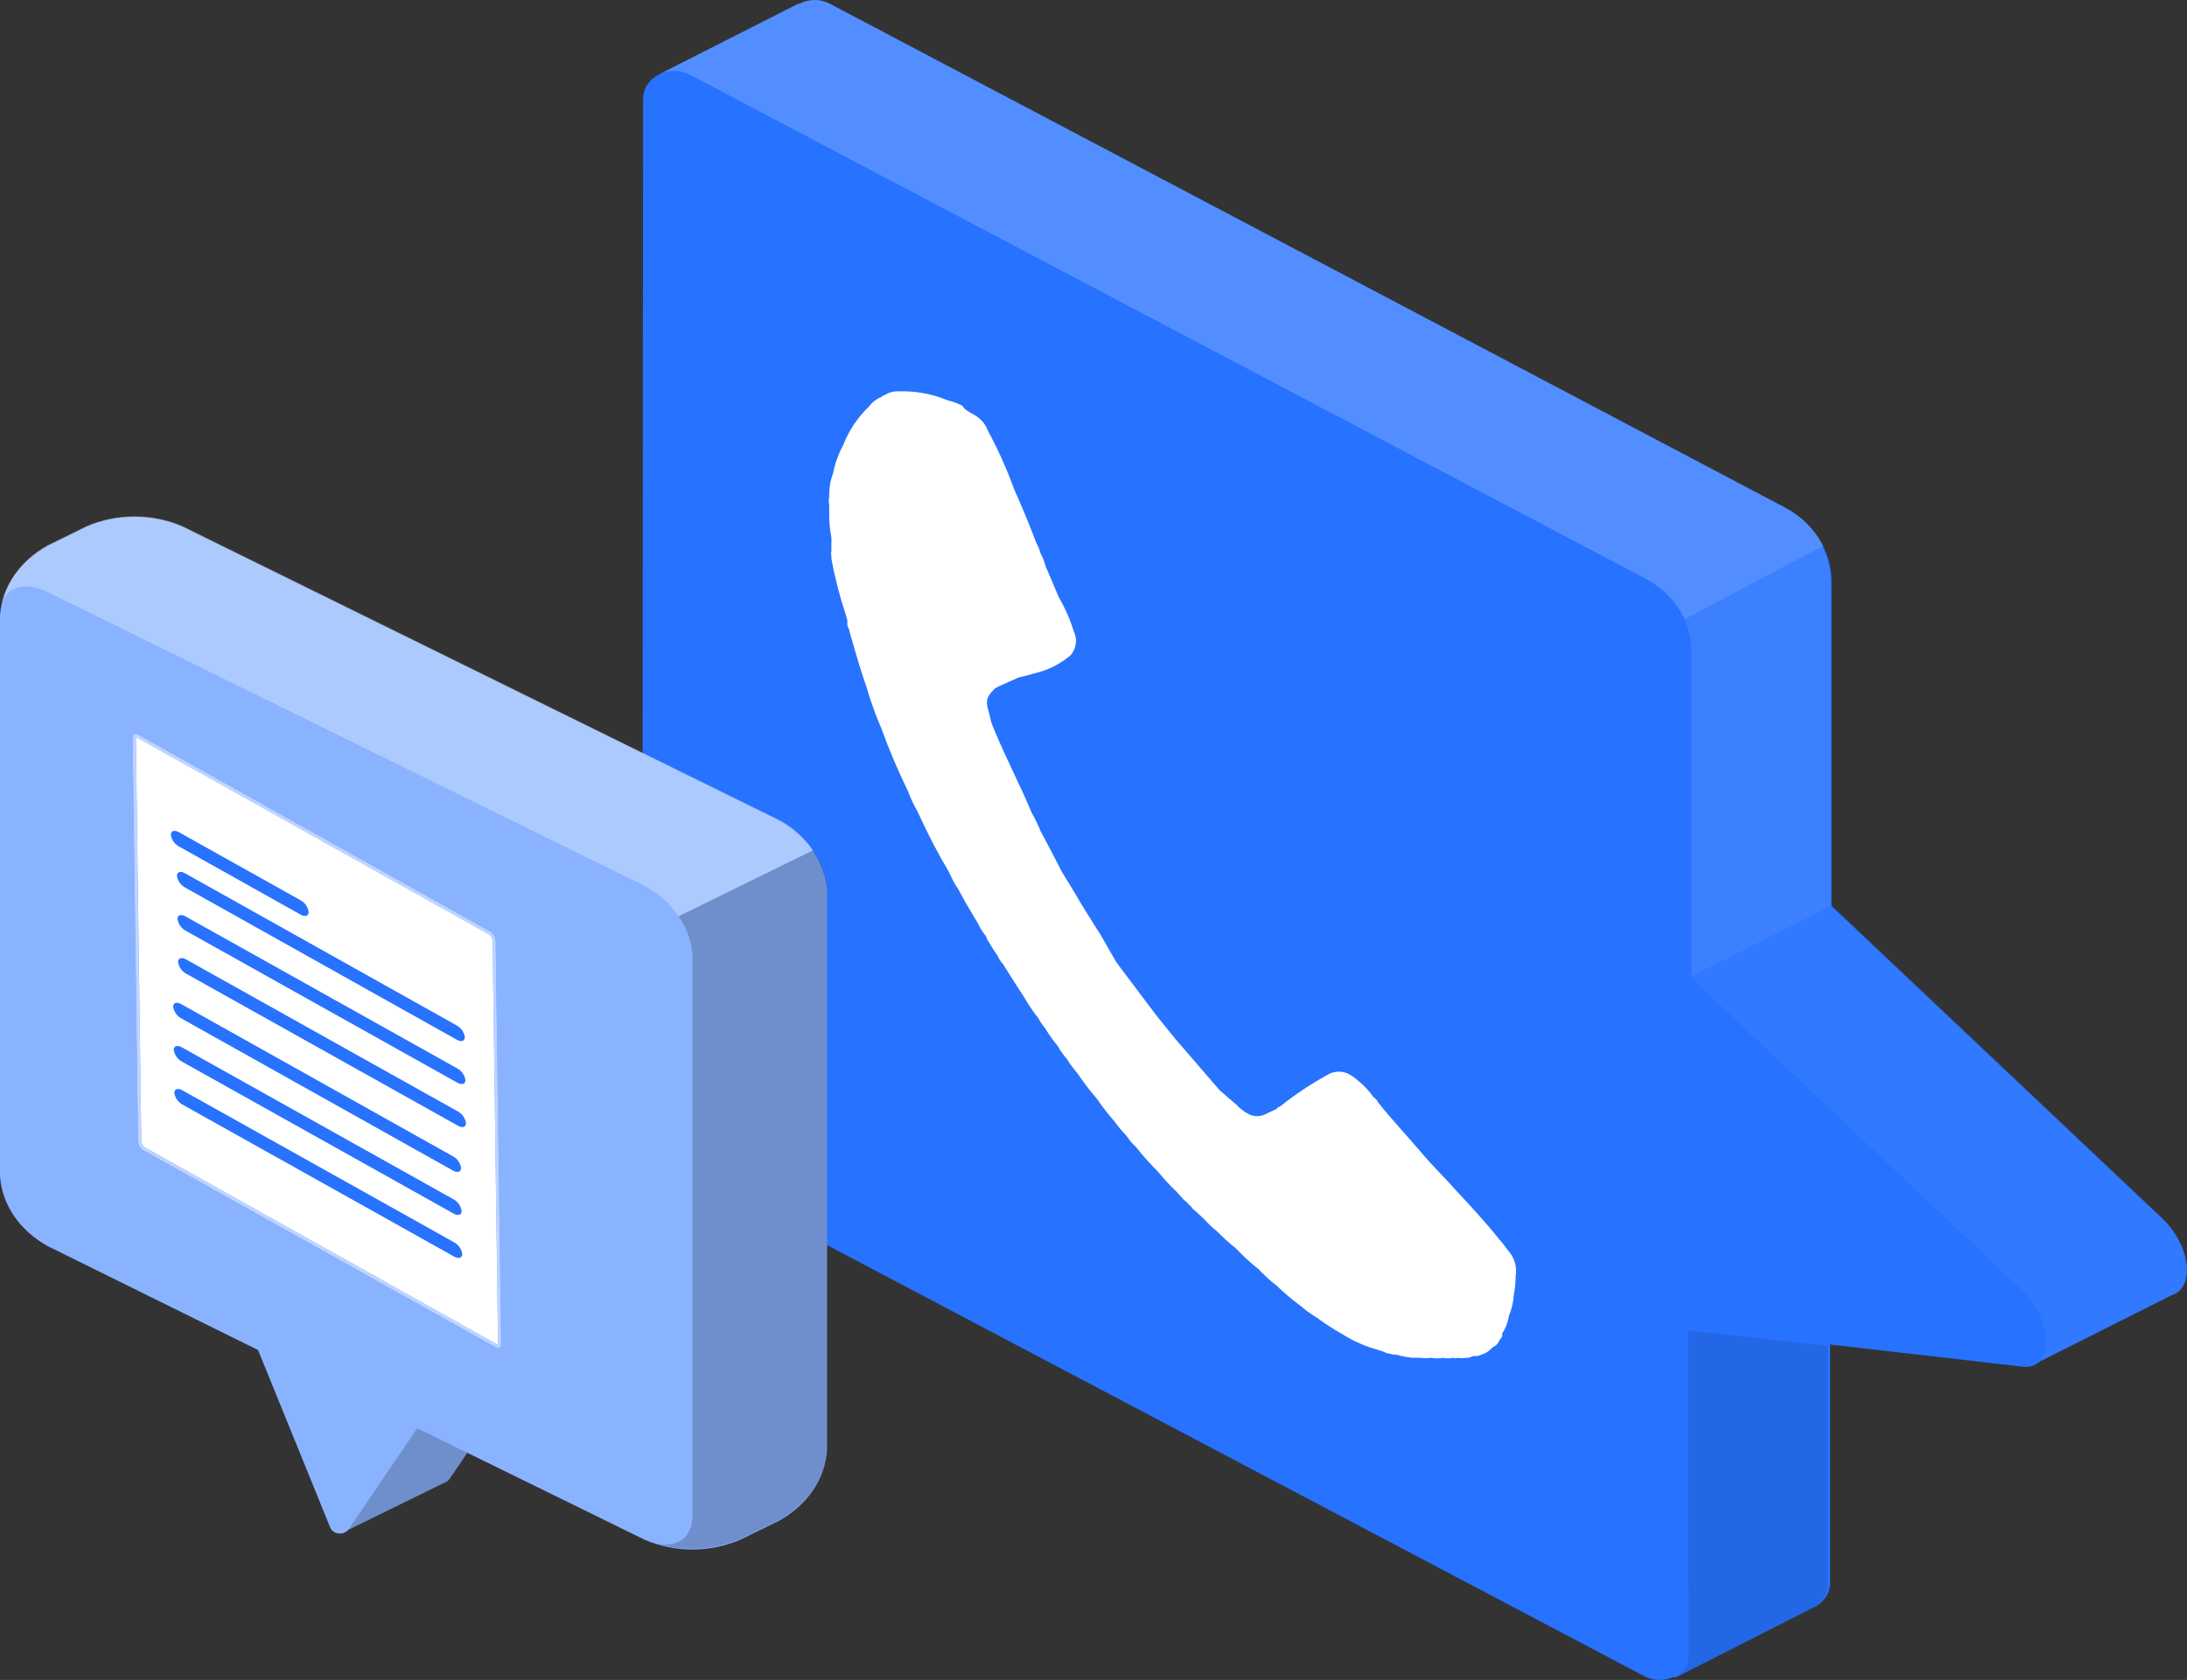 <svg width="272" height="209" viewBox="0 0 272 209" fill="none" xmlns="http://www.w3.org/2000/svg">
<rect x="0" y="0" width="272" height="209" fill="#333333" stroke="none"/>
<path d="M79.983 12.319C79.982 11.697 80.162 11.087 80.506 10.551C80.85 10.015 81.343 9.573 81.937 9.27L99.312 0.452H99.462C100.03 0.156 100.672 0 101.326 0C101.98 0 102.622 0.156 103.19 0.452L221.991 63.136C223.752 64.075 225.214 65.418 226.231 67.032C227.249 68.646 227.787 70.475 227.793 72.338V112.69L268.916 151.558C272.584 155.047 272.974 160.293 270.119 161.117L253.735 169.358C253.445 169.626 253.089 169.826 252.697 169.941C252.304 170.055 251.887 170.082 251.481 170.017L227.612 167.27V196.882C227.62 197.494 227.449 198.097 227.116 198.628C226.783 199.159 226.3 199.6 225.718 199.903L208.463 208.666H208.223H208.043C207.483 208.907 206.868 209.021 206.25 208.997C205.633 208.973 205.03 208.812 204.495 208.528L85.694 145.845C83.923 144.917 82.453 143.576 81.434 141.959C80.414 140.343 79.883 138.508 79.893 136.643L79.983 12.319ZM206.449 73.354C206.317 73.237 206.176 73.127 206.028 73.025C206.172 73.082 206.313 73.146 206.449 73.217V73.354Z" fill="#2772FF"/>
<path d="M120.746 51.379C121.274 51.622 121.744 51.958 122.129 52.368C122.434 52.701 122.668 53.083 122.82 53.494C124.112 55.873 125.217 58.334 126.127 60.856C127.119 63.081 128.051 65.306 128.892 67.558C129.119 67.959 129.29 68.383 129.403 68.822C129.69 69.357 129.911 69.919 130.065 70.497C130.606 71.761 131.147 72.997 131.658 74.261C131.868 74.618 132.049 74.947 132.229 75.304C132.767 76.35 133.209 77.434 133.552 78.546C133.778 79.022 133.864 79.544 133.801 80.059C133.738 80.575 133.527 81.067 133.191 81.485C131.894 82.609 130.298 83.404 128.562 83.792L128.111 83.93L126.668 84.287L124.173 85.413L123.692 85.688C123.542 85.88 123.361 86.045 123.211 86.21C123.048 86.412 122.917 86.634 122.82 86.869C122.725 87.239 122.725 87.625 122.82 87.995C122.97 88.544 123.121 89.121 123.241 89.671C123.361 90.22 123.993 91.538 124.353 92.418L124.894 93.626L126.758 97.637C127.389 98.928 127.84 99.999 128.291 101.07C128.727 101.834 129.109 102.623 129.434 103.433L130.065 104.614C130.576 105.603 131.117 106.591 131.628 107.608L132.079 108.487L133.762 111.234L134.394 112.332L136.348 115.464L136.859 116.26L138.782 119.612L139.384 120.436L143.893 126.424L145.696 128.649L146.208 129.281L151.709 135.653L153.813 137.466C154.212 137.903 154.69 138.275 155.226 138.565C155.564 138.757 155.955 138.859 156.353 138.859C156.752 138.859 157.142 138.757 157.48 138.565L158.833 137.933C158.833 137.741 159.014 137.714 159.164 137.686C161.031 136.186 163.044 134.844 165.176 133.676C165.576 133.444 166.04 133.32 166.514 133.32C166.988 133.32 167.452 133.444 167.851 133.676C168.098 133.811 168.329 133.967 168.543 134.143C169.443 134.827 170.223 135.633 170.858 136.532C171.096 136.665 171.277 136.869 171.369 137.109C173.022 139.224 174.856 141.12 176.569 143.152C178.283 145.185 179.726 146.531 181.259 148.289C182.13 149.196 182.972 150.13 183.784 151.036C184.595 151.942 185.617 153.096 186.489 154.222C186.84 154.588 187.152 154.984 187.421 155.404C187.863 155.859 188.19 156.398 188.377 156.982C188.564 157.566 188.607 158.181 188.503 158.782C188.498 159.519 188.427 160.254 188.293 160.98C188.232 161.919 188.019 162.844 187.662 163.727C187.572 164.306 187.39 164.871 187.12 165.402C187.032 165.573 186.932 165.738 186.82 165.897C186.851 166.023 186.851 166.155 186.82 166.281C186.727 166.438 186.616 166.585 186.489 166.721C186.422 166.919 186.309 167.102 186.159 167.259C186.009 167.415 185.824 167.54 185.617 167.627C185.338 167.973 184.965 168.248 184.535 168.424L183.784 168.698H183.273L182.641 168.918H182.341C181.994 168.987 181.635 168.987 181.289 168.918C181.211 168.959 181.123 168.981 181.033 168.981C180.943 168.981 180.855 168.959 180.778 168.918C180.343 169.015 179.89 169.015 179.455 168.918C178.98 169.013 178.487 169.013 178.012 168.918C177.534 168.985 177.047 168.985 176.569 168.918H175.697C175.013 168.856 174.338 168.727 173.683 168.534H173.353L172.631 168.369C172.447 168.341 172.272 168.275 172.12 168.177L171.369 167.929C170.615 167.729 169.881 167.471 169.174 167.16L168.573 166.885L168.092 166.638C167.665 166.424 167.254 166.185 166.859 165.924C166.372 165.664 165.9 165.379 165.447 165.073C164.906 164.74 164.384 164.382 163.883 164.001C163.443 163.727 162.992 163.424 162.531 163.095L161.99 162.655L161.719 162.436L160.967 161.859C160.189 161.245 159.447 160.594 158.743 159.908C158.158 159.475 157.615 158.997 157.12 158.48C156.932 158.358 156.778 158.198 156.669 158.013C155.595 157.166 154.59 156.247 153.663 155.266C152.857 154.621 152.094 153.933 151.378 153.206C150.772 152.716 150.209 152.183 149.695 151.613L148.763 150.734C148.48 150.542 148.245 150.299 148.071 150.02C147.925 149.945 147.809 149.829 147.741 149.69L147.23 149.251C146.953 148.97 146.692 148.677 146.448 148.372C145.906 147.876 145.394 147.353 144.915 146.806L144.434 146.256L143.953 145.707C142.998 144.748 142.105 143.739 141.277 142.685C140.832 142.286 140.447 141.833 140.135 141.339C139.575 140.762 139.062 140.147 138.602 139.499C137.828 138.625 137.116 137.708 136.468 136.752C136.047 136.258 135.867 136.011 135.656 135.791L135.115 135.077C134.724 134.582 134.394 134.088 134.033 133.566L133.341 132.714C133.124 132.422 132.923 132.12 132.74 131.808C132.288 131.297 131.895 130.745 131.568 130.16C130.995 129.459 130.473 128.725 130.005 127.962C129.827 127.753 129.666 127.533 129.524 127.303C129.443 127.199 129.372 127.089 129.313 126.973L129.103 126.616L128.592 125.957C128.111 125.27 127.66 124.584 127.239 123.842L126.638 122.935L124.744 119.941C124.477 119.655 124.264 119.33 124.113 118.98C123.632 118.266 123.181 117.551 122.73 116.782C122.73 116.535 122.459 116.288 122.309 116.041C122.056 115.706 121.844 115.347 121.678 114.969L120.054 112.223C119.784 111.701 119.483 111.206 119.213 110.684C118.75 109.995 118.358 109.269 118.04 108.514C116.748 106.344 115.605 104.147 114.553 101.894L114.072 100.878C113.623 100.091 113.241 99.274 112.93 98.433C111.695 95.913 110.601 93.337 109.653 90.715L109.383 90.055C108.757 88.574 108.225 87.06 107.79 85.523C107.128 83.655 106.587 81.814 106.076 80.029C105.896 79.425 105.715 78.82 105.565 78.189C105.426 78.014 105.362 77.799 105.385 77.584C105.376 77.438 105.376 77.291 105.385 77.145L105.144 76.321C104.403 74.087 103.82 71.811 103.401 69.508V69.151C103.346 68.953 103.346 68.745 103.401 68.547C103.401 68.547 103.401 68.3 103.401 68.19C103.401 68.08 103.401 67.751 103.401 67.558C103.416 67.329 103.416 67.1 103.401 66.871C103.21 65.902 103.119 64.918 103.13 63.932C103.13 63.548 103.13 63.136 103.13 62.724C103.053 62.444 103.053 62.152 103.13 61.872C103.13 61.735 103.13 61.57 103.13 61.405C103.14 60.545 103.302 59.691 103.611 58.878C103.849 57.658 104.274 56.474 104.874 55.362C105.571 53.56 106.677 51.912 108.12 50.528C108.498 50.015 109.031 49.614 109.653 49.374C109.653 49.374 109.804 49.154 109.984 49.182C110.484 48.835 111.101 48.66 111.728 48.687C113.619 48.619 115.504 48.919 117.259 49.566L117.89 49.813C118.434 49.937 118.959 50.121 119.453 50.363L119.754 50.528C119.904 50.94 120.355 51.104 120.746 51.379Z" fill="white"/>
<path opacity="0.1" d="M209.997 205.863C210.003 206.465 209.836 207.058 209.515 207.583C209.193 208.108 208.727 208.547 208.163 208.858L225.418 200.095C226 199.791 226.483 199.351 226.816 198.82C227.149 198.289 227.32 197.686 227.312 197.073V167.462L209.967 165.512L209.997 205.863Z" fill="black"/>
<path opacity="0.2" d="M221.99 63.136L103.159 0.452C102.591 0.156 101.949 0 101.295 0C100.641 0 99.999 0.156 99.431 0.452H99.281L81.906 9.27C82.493 8.966 83.155 8.807 83.83 8.807C84.504 8.807 85.166 8.966 85.753 9.27L204.585 71.954C206.792 73.109 208.523 74.894 209.515 77.035L226.77 67.943C225.769 65.921 224.097 64.239 221.99 63.136Z" fill="white"/>
<path opacity="0.1" d="M227.672 112.745V72.394C227.673 70.897 227.324 69.418 226.65 68.054L209.515 77.036C210.089 78.337 210.385 79.726 210.387 81.129V121.481L227.672 112.745Z" fill="white"/>
<path opacity="0.05" d="M268.795 151.558L227.672 112.744L210.266 121.589L251.39 160.43C254.576 163.452 255.298 167.764 253.614 169.44L269.997 161.199C272.853 160.293 272.462 155.046 268.795 151.558Z" fill="white"/>
<path d="M42.93 190.512L51.075 177.611L44.6 161.692V151.946L64.414 161.692V171.437L55.922 183.975C55.79 184.177 55.582 184.336 55.332 184.426L42.93 190.512Z" fill="#8AB3FF"/>
<path opacity="0.2" d="M42.93 190.512L51.075 177.611L44.6 161.692V151.946L64.414 161.692V171.437L55.922 183.975C55.79 184.177 55.582 184.336 55.332 184.426L42.93 190.512Z" fill="black"/>
<path d="M0 76.566C0.124 74.825 0.727 73.134 1.76 71.628C2.793 70.122 4.227 68.843 5.946 67.896L10.773 65.503C12.616 64.707 14.653 64.293 16.719 64.293C18.785 64.293 20.823 64.707 22.666 65.503L96.915 102.075C98.645 103.037 100.084 104.333 101.117 105.858C102.15 107.382 102.748 109.092 102.861 110.849V180.403C102.748 182.16 102.15 183.87 101.117 185.394C100.084 186.919 98.645 188.215 96.915 189.178L92.068 191.553C90.225 192.349 88.188 192.763 86.122 192.763C84.055 192.763 82.018 192.349 80.175 191.553L51.889 177.681L43.376 190.235C43.257 190.417 43.077 190.566 42.86 190.663C42.642 190.759 42.397 190.8 42.153 190.78C41.909 190.76 41.677 190.679 41.486 190.549C41.294 190.418 41.152 190.243 41.075 190.045L32.094 167.952L5.946 155.033C4.214 154.077 2.771 152.785 1.738 151.263C0.704 149.741 0.109 148.032 0 146.276V76.566Z" fill="#8AB3FF"/>
<path opacity="0.2" d="M102.861 180.316C102.748 182.073 102.15 183.783 101.117 185.307C100.084 186.831 98.645 188.127 96.915 189.09L92.068 191.466C90.391 192.18 88.556 192.587 86.683 192.658C84.809 192.73 82.939 192.466 81.193 191.882C84.004 192.784 86.121 191.431 86.121 188.535V118.981C86.051 117.219 85.455 115.5 84.391 113.987L101.13 105.768C102.189 107.283 102.784 109 102.861 110.762V180.316Z" fill="black"/>
<path opacity="0.3" d="M0.184 75.127C0.876 72.994 3.177 72.3 5.926 73.653L80.196 110.225C81.954 111.15 83.394 112.454 84.371 114.005L101.11 105.785C100.12 104.237 98.674 102.935 96.915 102.005L22.686 65.433C20.843 64.638 18.806 64.224 16.74 64.224C14.674 64.224 12.637 64.638 10.793 65.433L5.926 67.809C4.439 68.636 3.164 69.711 2.177 70.968C1.19 72.226 0.512 73.641 0.184 75.127Z" fill="white"/>
<path d="M61.968 167.518C62.12 167.516 62.141 167.341 62.139 167.239L61.465 117.041C61.45 116.846 61.39 116.658 61.29 116.49C61.19 116.322 61.053 116.18 60.889 116.075L17.069 91.56C17.009 91.524 16.941 91.504 16.871 91.502C16.718 91.504 16.698 91.679 16.7 91.782L17.374 141.98C17.389 142.175 17.448 142.364 17.548 142.532C17.648 142.701 17.786 142.843 17.95 142.95L61.77 167.464C61.83 167.499 61.898 167.517 61.968 167.518Z" fill="white"/>
<path d="M16.896 91.676C16.893 91.703 16.893 91.731 16.897 91.759L17.572 141.957C17.586 142.119 17.637 142.275 17.72 142.415C17.803 142.555 17.916 142.674 18.05 142.765L61.87 167.279L61.946 167.312C61.951 167.285 61.951 167.256 61.945 167.229L61.27 117.031C61.255 116.87 61.204 116.714 61.122 116.575C61.039 116.436 60.926 116.317 60.792 116.227L16.972 91.713C16.948 91.696 16.921 91.685 16.892 91.68M16.864 91.299C16.968 91.301 17.069 91.33 17.158 91.383L60.977 115.897C61.17 116.02 61.332 116.187 61.449 116.384C61.566 116.58 61.635 116.801 61.651 117.03L62.325 167.227C62.33 167.524 62.184 167.697 61.952 167.7C61.848 167.699 61.746 167.67 61.657 167.617L17.838 143.102C17.644 142.98 17.482 142.814 17.365 142.617C17.248 142.42 17.18 142.199 17.165 141.97L16.49 91.772C16.486 91.476 16.632 91.299 16.864 91.299Z" fill="#2772FF"/>
<path opacity="0.7" d="M16.896 91.676C16.893 91.703 16.893 91.731 16.897 91.759L17.572 141.957C17.586 142.119 17.637 142.275 17.72 142.415C17.803 142.555 17.916 142.674 18.05 142.765L61.87 167.279L61.946 167.312C61.951 167.285 61.951 167.256 61.945 167.229L61.27 117.031C61.255 116.87 61.204 116.714 61.122 116.575C61.039 116.436 60.926 116.317 60.792 116.227L16.972 91.713C16.948 91.696 16.921 91.685 16.892 91.68M16.864 91.299C16.968 91.301 17.069 91.33 17.158 91.383L60.977 115.897C61.17 116.02 61.332 116.187 61.449 116.384C61.566 116.58 61.635 116.801 61.651 117.03L62.325 167.227C62.33 167.524 62.184 167.697 61.952 167.7C61.848 167.699 61.746 167.67 61.657 167.617L17.838 143.102C17.644 142.98 17.482 142.814 17.365 142.617C17.248 142.42 17.18 142.199 17.165 141.97L16.49 91.772C16.486 91.476 16.632 91.299 16.864 91.299Z" fill="white"/>
<path d="M38.389 113.457C38.395 113.951 37.952 114.098 37.404 113.794L22.259 105.306C21.99 105.159 21.759 104.951 21.584 104.699C21.409 104.447 21.295 104.159 21.25 103.855C21.244 103.365 21.686 103.214 22.235 103.523C22.235 103.523 37.096 111.844 37.369 111.991C37.642 112.138 37.876 112.348 38.053 112.602C38.231 112.857 38.346 113.15 38.389 113.457Z" fill="#2772FF"/>
<path d="M57.345 145.302C57.352 145.796 56.913 145.946 56.361 145.638L22.547 126.695C22.279 126.548 22.048 126.341 21.873 126.09C21.698 125.839 21.584 125.55 21.539 125.248C21.532 124.753 21.975 124.606 22.523 124.911L56.337 143.855C56.605 144.001 56.837 144.208 57.011 144.459C57.187 144.71 57.301 144.999 57.345 145.302Z" fill="#2772FF"/>
<path d="M57.812 129.02C57.819 129.515 57.379 129.665 56.827 129.357L23.014 110.413C22.745 110.267 22.515 110.06 22.34 109.808C22.165 109.557 22.05 109.269 22.006 108.966C21.999 108.472 22.442 108.325 22.99 108.63L56.803 127.573C57.072 127.72 57.303 127.927 57.478 128.178C57.653 128.429 57.767 128.718 57.812 129.02Z" fill="#2772FF"/>
<path d="M57.417 150.651C57.424 151.145 56.984 151.296 56.433 150.987L22.619 132.067C22.351 131.919 22.12 131.711 21.945 131.459C21.77 131.208 21.656 130.919 21.611 130.616C21.605 130.125 22.047 129.975 22.596 130.283L56.409 149.204C56.677 149.35 56.908 149.557 57.084 149.808C57.258 150.06 57.373 150.348 57.417 150.651Z" fill="#2772FF"/>
<path d="M57.884 134.37C57.891 134.864 57.451 135.014 56.899 134.706L23.086 115.785C22.818 115.638 22.587 115.43 22.412 115.178C22.237 114.927 22.122 114.638 22.078 114.334C22.071 113.844 22.514 113.693 23.062 114.002L56.876 132.923C57.144 133.069 57.375 133.276 57.55 133.527C57.725 133.778 57.84 134.067 57.884 134.37Z" fill="#2772FF"/>
<path d="M57.489 156.005C57.496 156.496 57.057 156.646 56.505 156.338L22.692 137.417C22.423 137.27 22.192 137.062 22.017 136.81C21.842 136.558 21.728 136.27 21.683 135.966C21.677 135.476 22.12 135.325 22.668 135.634L56.481 154.554C56.75 154.701 56.981 154.909 57.157 155.161C57.332 155.413 57.446 155.702 57.489 156.005Z" fill="#2772FF"/>
<path d="M57.954 139.724C57.961 140.215 57.522 140.365 56.97 140.057L23.157 121.136C22.888 120.988 22.657 120.781 22.482 120.529C22.307 120.277 22.193 119.988 22.148 119.685C22.142 119.194 22.585 119.044 23.133 119.352L56.946 138.273C57.215 138.42 57.446 138.628 57.621 138.879C57.796 139.131 57.91 139.42 57.954 139.724Z" fill="#2772FF"/>
</svg>
